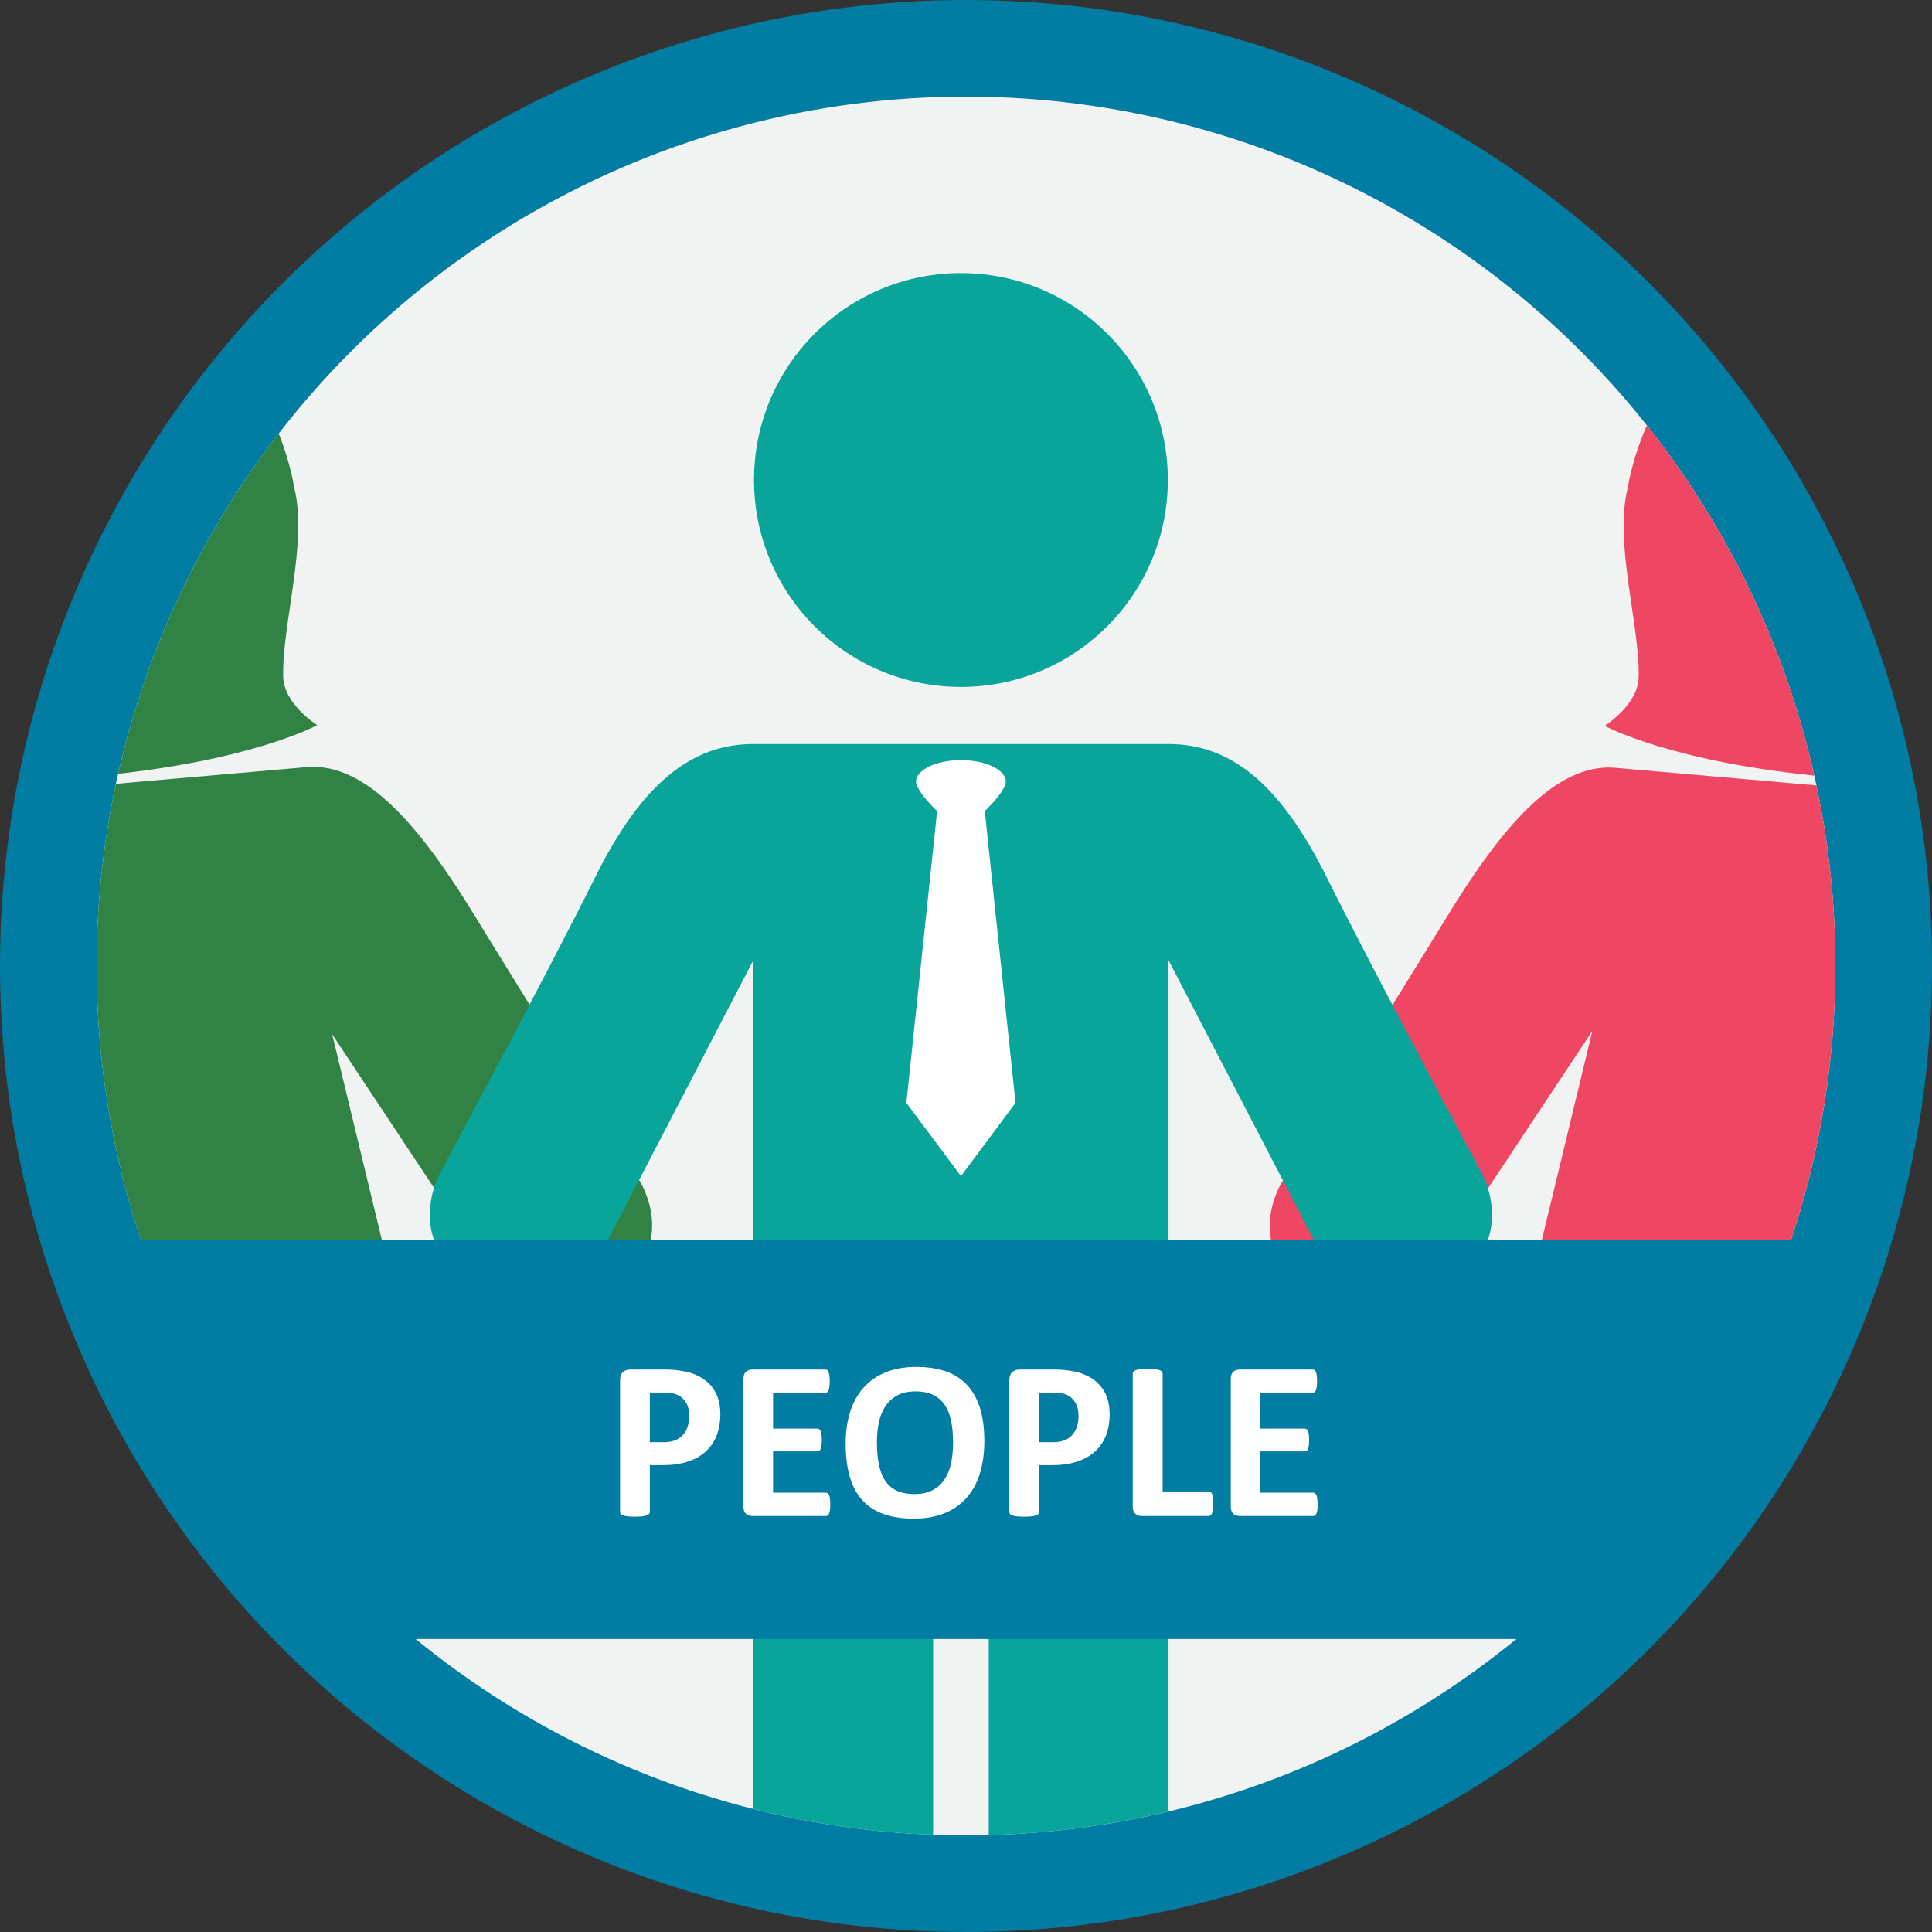 <?xml version="1.0" encoding="utf-8"?>
<!-- Generator: Adobe Illustrator 16.0.0, SVG Export Plug-In . SVG Version: 6.00 Build 0)  -->
<!DOCTYPE svg PUBLIC "-//W3C//DTD SVG 1.1//EN" "http://www.w3.org/Graphics/SVG/1.1/DTD/svg11.dtd">
<svg version="1.1" id="Layer_1" xmlns="http://www.w3.org/2000/svg" xmlns:xlink="http://www.w3.org/1999/xlink" x="0px" y="0px"
	 width="600px" height="600px" viewBox="0 0 600 600" enable-background="new 0 0 600 600" xml:space="preserve">
<rect x="0" y="0" width="600" height="600" fill="#333333" stroke="none"/>
<circle fill="#017DA4" cx="300" cy="300" r="300"/>
<circle fill="#F1F2F2" cx="300" cy="300" r="270"/>
<path fill="#09A59A" d="M363.058,416.854"/>
<g>
	<defs>
		<circle id="SVGID_1_" cx="300" cy="300" r="270"/>
	</defs>
	<clipPath id="SVGID_2_">
		<use xlink:href="#SVGID_1_"  overflow="visible"/>
	</clipPath>
	<g clip-path="url(#SVGID_2_)">
		<g>
			<path fill="#FFFFFF" d="M651.529,181.342"/>
			<path fill="#EF4763" d="M596.22,599.997l8.121-92.774l27.103,2.373l-11.106-177.117l35.792,82.169
				c0,0,7.286,23.613,34.512,12.574c25.298-10.254,15.923-33.026,15.923-33.026s-24.668-60.829-36.328-90.512
				c-11.681-29.674-24.797-52.656-43.342-54.279l-54.226-4.746l-16.778-1.465l-54.223-4.745
				c-18.545-1.625-35.458,18.731-52.104,45.929c-16.644,27.207-51.495,82.827-51.495,82.827s-13.189,20.798,9.943,35.288
				c24.899,15.604,36.17-6.387,36.17-6.387l50.335-75.941l-41.997,173.775l26.59,2.326l-9.073,103.731h54.639l8.663-98.985
				l16.775,1.465l-8.534,97.521H596.22z"/>
			<path fill="#EF4763" d="M512.193,203.892"/>
			<path fill="#EF4763" d="M567.86,241.279c-48.492-4.301-69.533-15.877-69.533-15.877s10.395-6.406,10.579-15.103
				c0.343-16.151-7.556-41.333-3.516-58.279c6.032-34.709,34.819-68.076,71.704-54.58c38.672-6.885,61.225,30.974,61.143,66.204
				c1.037,17.391-11.118,40.816-13.585,56.78c-1.327,8.599,7.796,16.711,7.796,16.711s-22.734,7.749-71.238,3.561L567.86,241.279z"
				/>
		</g>
		<g>
			<path fill="#308245" d="M107.621,166.934"/>
			<path fill="#308245" d="M126.834,599.997l-9.091-103.939l27.104-2.37l-41.694-172.498l49.521,74.705
				c0,0,11.272,21.99,36.166,6.39c23.131-14.49,9.949-35.288,9.949-35.288s-34.859-55.621-51.495-82.83
				c-16.655-27.195-33.565-47.552-52.11-45.929l-54.224,4.743l-16.781,1.469l-54.22,4.743
				c-18.546,1.622-31.666,24.605-43.339,54.278c-11.666,29.684-36.333,90.513-36.333,90.513s-9.374,22.772,15.921,33.026
				c27.231,11.039,34.509-12.571,34.509-12.571l36.39-83.529l-11.187,178.428l26.591-2.323l8.139,92.982h54.637l-8.55-97.726
				l16.777-1.471L72.191,600L126.834,599.997z"/>
			<path fill="#308245" d="M-25.675,213.333"/>
			<path fill="#308245" d="M35.639,240.486c-48.501,4.187-71.234-3.563-71.234-3.563s9.122-8.111,7.792-16.709
				c-2.462-15.962-14.616-39.391-13.579-56.783c-0.085-35.228,22.468-73.085,61.135-66.202
				c36.892-13.494,65.673,19.872,71.711,54.582c4.037,16.945-3.866,42.126-3.52,58.277c0.19,8.698,10.579,15.101,10.579,15.101
				s-21.042,11.578-69.539,15.879L35.639,240.486z"/>
		</g>
		<g>
			<path fill="#09A59A" d="M298.432,213.327c35.481,0,64.251-28.768,64.251-64.266c0-35.484-28.77-64.252-64.251-64.252
				c-35.493,0-64.263,28.768-64.263,64.252C234.169,184.559,262.938,213.327,298.432,213.327"/>
			<path fill="#09A59A" d="M362.554,599.997c0.343-2.086,0.334-3.445,0.334-3.445V416.854V298.187l48.067,92.508
				c0,0,9.551,23.517,36.381,9.782c24.932-12.762,13.315-35.232,13.315-35.232s-34.061-63.467-48.627-92.796
				c-14.584-29.322-30.041-41.382-49.137-41.382h-55.831h-17.265h-55.828c-19.097,0-34.553,12.06-49.137,41.382
				c-14.569,29.33-48.63,92.796-48.63,92.796s-11.616,22.471,13.318,35.232c26.83,13.734,36.379-9.782,36.379-9.782l48.069-92.508
				v118.667v179.698c0,0-0.006,1.359,0.334,3.445h55.424c0.193-2.086,0.073-3.445,0.073-3.445l-0.003-179.698h17.265l-0.003,179.698
				c0,0-0.117,1.359,0.076,3.445H362.554z"/>
			<path fill="#FFFFFF" d="M305.832,251.859c3.407-3.211,6.548-7.192,6.548-9.151c0-3.476-6.009-6.645-13.954-6.645
				s-13.954,3.168-13.954,6.645c0,1.963,3.146,5.952,6.56,9.166l-9.551,90.621l16.96,22.749l16.931-22.749L305.832,251.859z"/>
		</g>
	</g>
</g>
<path fill="#017DA4" d="M16.742,385c16.81,48.098,45.512,90.607,82.598,124h401.32c37.086-33.393,65.788-75.902,82.598-124H16.742z"
	/>
<g>
	<path fill="#FFFFFF" d="M223.711,439.14c0,2.555-0.399,4.816-1.195,6.785c-0.797,1.969-1.957,3.627-3.48,4.975
		c-1.524,1.349-3.393,2.373-5.607,3.076s-4.822,1.055-7.822,1.055h-3.797v14.52c0,0.234-0.076,0.445-0.229,0.633
		c-0.153,0.188-0.404,0.34-0.756,0.457c-0.352,0.118-0.821,0.211-1.406,0.281c-0.586,0.07-1.336,0.105-2.25,0.105
		c-0.891,0-1.635-0.035-2.232-0.105s-1.072-0.163-1.424-0.281c-0.352-0.117-0.598-0.269-0.738-0.457
		c-0.141-0.188-0.211-0.398-0.211-0.633v-40.922c0-1.102,0.287-1.928,0.861-2.479c0.574-0.55,1.33-0.826,2.268-0.826h10.723
		c1.078,0,2.104,0.041,3.076,0.123c0.972,0.083,2.139,0.259,3.498,0.527c1.359,0.27,2.736,0.769,4.131,1.494
		c1.394,0.727,2.584,1.647,3.568,2.76c0.984,1.113,1.734,2.414,2.25,3.902C223.453,435.619,223.711,437.289,223.711,439.14z
		 M214.043,439.808c0-1.594-0.281-2.905-0.844-3.938c-0.563-1.031-1.254-1.793-2.074-2.285c-0.821-0.492-1.682-0.803-2.584-0.932
		c-0.902-0.128-1.834-0.193-2.795-0.193h-3.938v15.434h4.148c1.477,0,2.712-0.198,3.709-0.598c0.996-0.398,1.811-0.954,2.443-1.67
		c0.633-0.715,1.113-1.569,1.441-2.566C213.879,442.063,214.043,440.98,214.043,439.808z"/>
	<path fill="#FFFFFF" d="M257.848,467.194c0,0.681-0.03,1.248-0.088,1.705c-0.059,0.457-0.146,0.826-0.264,1.107
		c-0.118,0.281-0.264,0.487-0.439,0.615c-0.176,0.129-0.369,0.193-0.58,0.193h-22.852c-0.773,0-1.424-0.229-1.951-0.686
		s-0.791-1.2-0.791-2.232v-39.656c0-1.031,0.264-1.775,0.791-2.232s1.178-0.686,1.951-0.686h22.711c0.211,0,0.398,0.059,0.563,0.176
		c0.164,0.118,0.304,0.322,0.422,0.615c0.117,0.294,0.205,0.668,0.264,1.125c0.058,0.457,0.088,1.037,0.088,1.74
		c0,0.656-0.03,1.213-0.088,1.67c-0.059,0.457-0.146,0.826-0.264,1.107c-0.118,0.281-0.258,0.487-0.422,0.615
		c-0.164,0.129-0.352,0.193-0.563,0.193h-16.242v11.109h13.746c0.211,0,0.404,0.065,0.58,0.193c0.176,0.129,0.322,0.329,0.439,0.598
		c0.117,0.27,0.205,0.633,0.264,1.09c0.058,0.457,0.088,1.015,0.088,1.67c0,0.681-0.03,1.243-0.088,1.688
		c-0.059,0.445-0.146,0.804-0.264,1.072c-0.118,0.27-0.264,0.463-0.439,0.58c-0.176,0.118-0.369,0.176-0.58,0.176h-13.746v12.832
		h16.383c0.211,0,0.404,0.065,0.58,0.193c0.176,0.129,0.322,0.334,0.439,0.615c0.117,0.281,0.205,0.65,0.264,1.107
		C257.818,465.946,257.848,466.515,257.848,467.194z"/>
	<path fill="#FFFFFF" d="M305.695,447.542c0,3.774-0.469,7.149-1.406,10.125c-0.938,2.977-2.332,5.502-4.184,7.576
		s-4.143,3.656-6.873,4.746c-2.73,1.09-5.889,1.635-9.475,1.635c-3.539,0-6.627-0.463-9.264-1.389s-4.834-2.338-6.592-4.236
		s-3.076-4.312-3.955-7.242c-0.879-2.93-1.318-6.398-1.318-10.406c0-3.679,0.469-6.99,1.406-9.932
		c0.937-2.94,2.332-5.443,4.184-7.506c1.851-2.062,4.143-3.644,6.873-4.746c2.73-1.102,5.9-1.652,9.51-1.652
		c3.445,0,6.486,0.457,9.123,1.371s4.839,2.32,6.609,4.219c1.77,1.898,3.105,4.295,4.008,7.189
		C305.244,440.189,305.695,443.604,305.695,447.542z M295.992,448.034c0-2.391-0.188-4.564-0.563-6.521
		c-0.375-1.956-1.014-3.633-1.916-5.027c-0.902-1.394-2.104-2.473-3.604-3.234c-1.5-0.761-3.375-1.143-5.625-1.143
		c-2.273,0-4.172,0.428-5.695,1.283c-1.524,0.856-2.754,1.999-3.691,3.428c-0.938,1.43-1.6,3.1-1.986,5.01
		c-0.387,1.911-0.58,3.933-0.58,6.064c0,2.484,0.188,4.717,0.563,6.697c0.375,1.981,1.007,3.674,1.898,5.08
		c0.891,1.406,2.086,2.479,3.586,3.217c1.5,0.738,3.387,1.107,5.66,1.107c2.273,0,4.171-0.422,5.695-1.266
		c1.523-0.844,2.754-1.991,3.691-3.445c0.937-1.453,1.6-3.146,1.986-5.08S295.992,450.214,295.992,448.034z"/>
	<path fill="#FFFFFF" d="M344.613,439.14c0,2.555-0.398,4.816-1.195,6.785s-1.957,3.627-3.48,4.975
		c-1.523,1.349-3.393,2.373-5.607,3.076s-4.822,1.055-7.822,1.055h-3.797v14.52c0,0.234-0.076,0.445-0.229,0.633
		c-0.152,0.188-0.404,0.34-0.756,0.457c-0.352,0.118-0.82,0.211-1.406,0.281s-1.336,0.105-2.25,0.105
		c-0.891,0-1.635-0.035-2.232-0.105s-1.072-0.163-1.424-0.281c-0.352-0.117-0.598-0.269-0.738-0.457
		c-0.141-0.188-0.211-0.398-0.211-0.633v-40.922c0-1.102,0.287-1.928,0.861-2.479c0.574-0.55,1.33-0.826,2.268-0.826h10.723
		c1.078,0,2.104,0.041,3.076,0.123c0.973,0.083,2.139,0.259,3.498,0.527c1.359,0.27,2.736,0.769,4.131,1.494
		c1.395,0.727,2.584,1.647,3.568,2.76c0.984,1.113,1.734,2.414,2.25,3.902C344.355,435.619,344.613,437.289,344.613,439.14z
		 M334.945,439.808c0-1.594-0.281-2.905-0.844-3.938c-0.563-1.031-1.254-1.793-2.074-2.285s-1.682-0.803-2.584-0.932
		c-0.902-0.128-1.834-0.193-2.795-0.193h-3.938v15.434h4.148c1.477,0,2.713-0.198,3.709-0.598c0.996-0.398,1.811-0.954,2.443-1.67
		c0.633-0.715,1.113-1.569,1.441-2.566C334.781,442.063,334.945,440.98,334.945,439.808z"/>
	<path fill="#FFFFFF" d="M376.781,466.948c0,0.703-0.029,1.296-0.088,1.775c-0.059,0.48-0.146,0.879-0.264,1.195
		s-0.264,0.545-0.439,0.686s-0.381,0.211-0.615,0.211h-20.848c-0.773,0-1.424-0.229-1.951-0.686s-0.791-1.2-0.791-2.232v-41.309
		c0-0.233,0.076-0.444,0.229-0.633c0.152-0.188,0.404-0.339,0.756-0.457c0.352-0.117,0.826-0.211,1.424-0.281
		s1.342-0.105,2.232-0.105c0.914,0,1.664,0.035,2.25,0.105s1.055,0.164,1.406,0.281c0.352,0.118,0.604,0.27,0.756,0.457
		c0.152,0.188,0.229,0.399,0.229,0.633v36.598h14.309c0.234,0,0.439,0.065,0.615,0.193c0.176,0.129,0.322,0.34,0.439,0.633
		c0.117,0.294,0.205,0.681,0.264,1.16C376.752,465.653,376.781,466.245,376.781,466.948z"/>
	<path fill="#FFFFFF" d="M409.195,467.194c0,0.681-0.029,1.248-0.088,1.705s-0.146,0.826-0.264,1.107s-0.264,0.487-0.439,0.615
		c-0.176,0.129-0.369,0.193-0.58,0.193h-22.852c-0.773,0-1.424-0.229-1.951-0.686s-0.791-1.2-0.791-2.232v-39.656
		c0-1.031,0.264-1.775,0.791-2.232s1.178-0.686,1.951-0.686h22.711c0.211,0,0.398,0.059,0.563,0.176
		c0.164,0.118,0.305,0.322,0.422,0.615c0.117,0.294,0.205,0.668,0.264,1.125s0.088,1.037,0.088,1.74c0,0.656-0.029,1.213-0.088,1.67
		s-0.146,0.826-0.264,1.107s-0.258,0.487-0.422,0.615c-0.164,0.129-0.352,0.193-0.563,0.193h-16.242v11.109h13.746
		c0.211,0,0.404,0.065,0.58,0.193c0.176,0.129,0.322,0.329,0.439,0.598c0.117,0.27,0.205,0.633,0.264,1.09s0.088,1.015,0.088,1.67
		c0,0.681-0.029,1.243-0.088,1.688c-0.059,0.445-0.146,0.804-0.264,1.072c-0.117,0.27-0.264,0.463-0.439,0.58
		c-0.176,0.118-0.369,0.176-0.58,0.176h-13.746v12.832h16.383c0.211,0,0.404,0.065,0.58,0.193c0.176,0.129,0.322,0.334,0.439,0.615
		s0.205,0.65,0.264,1.107S409.195,466.515,409.195,467.194z"/>
</g>
</svg>
